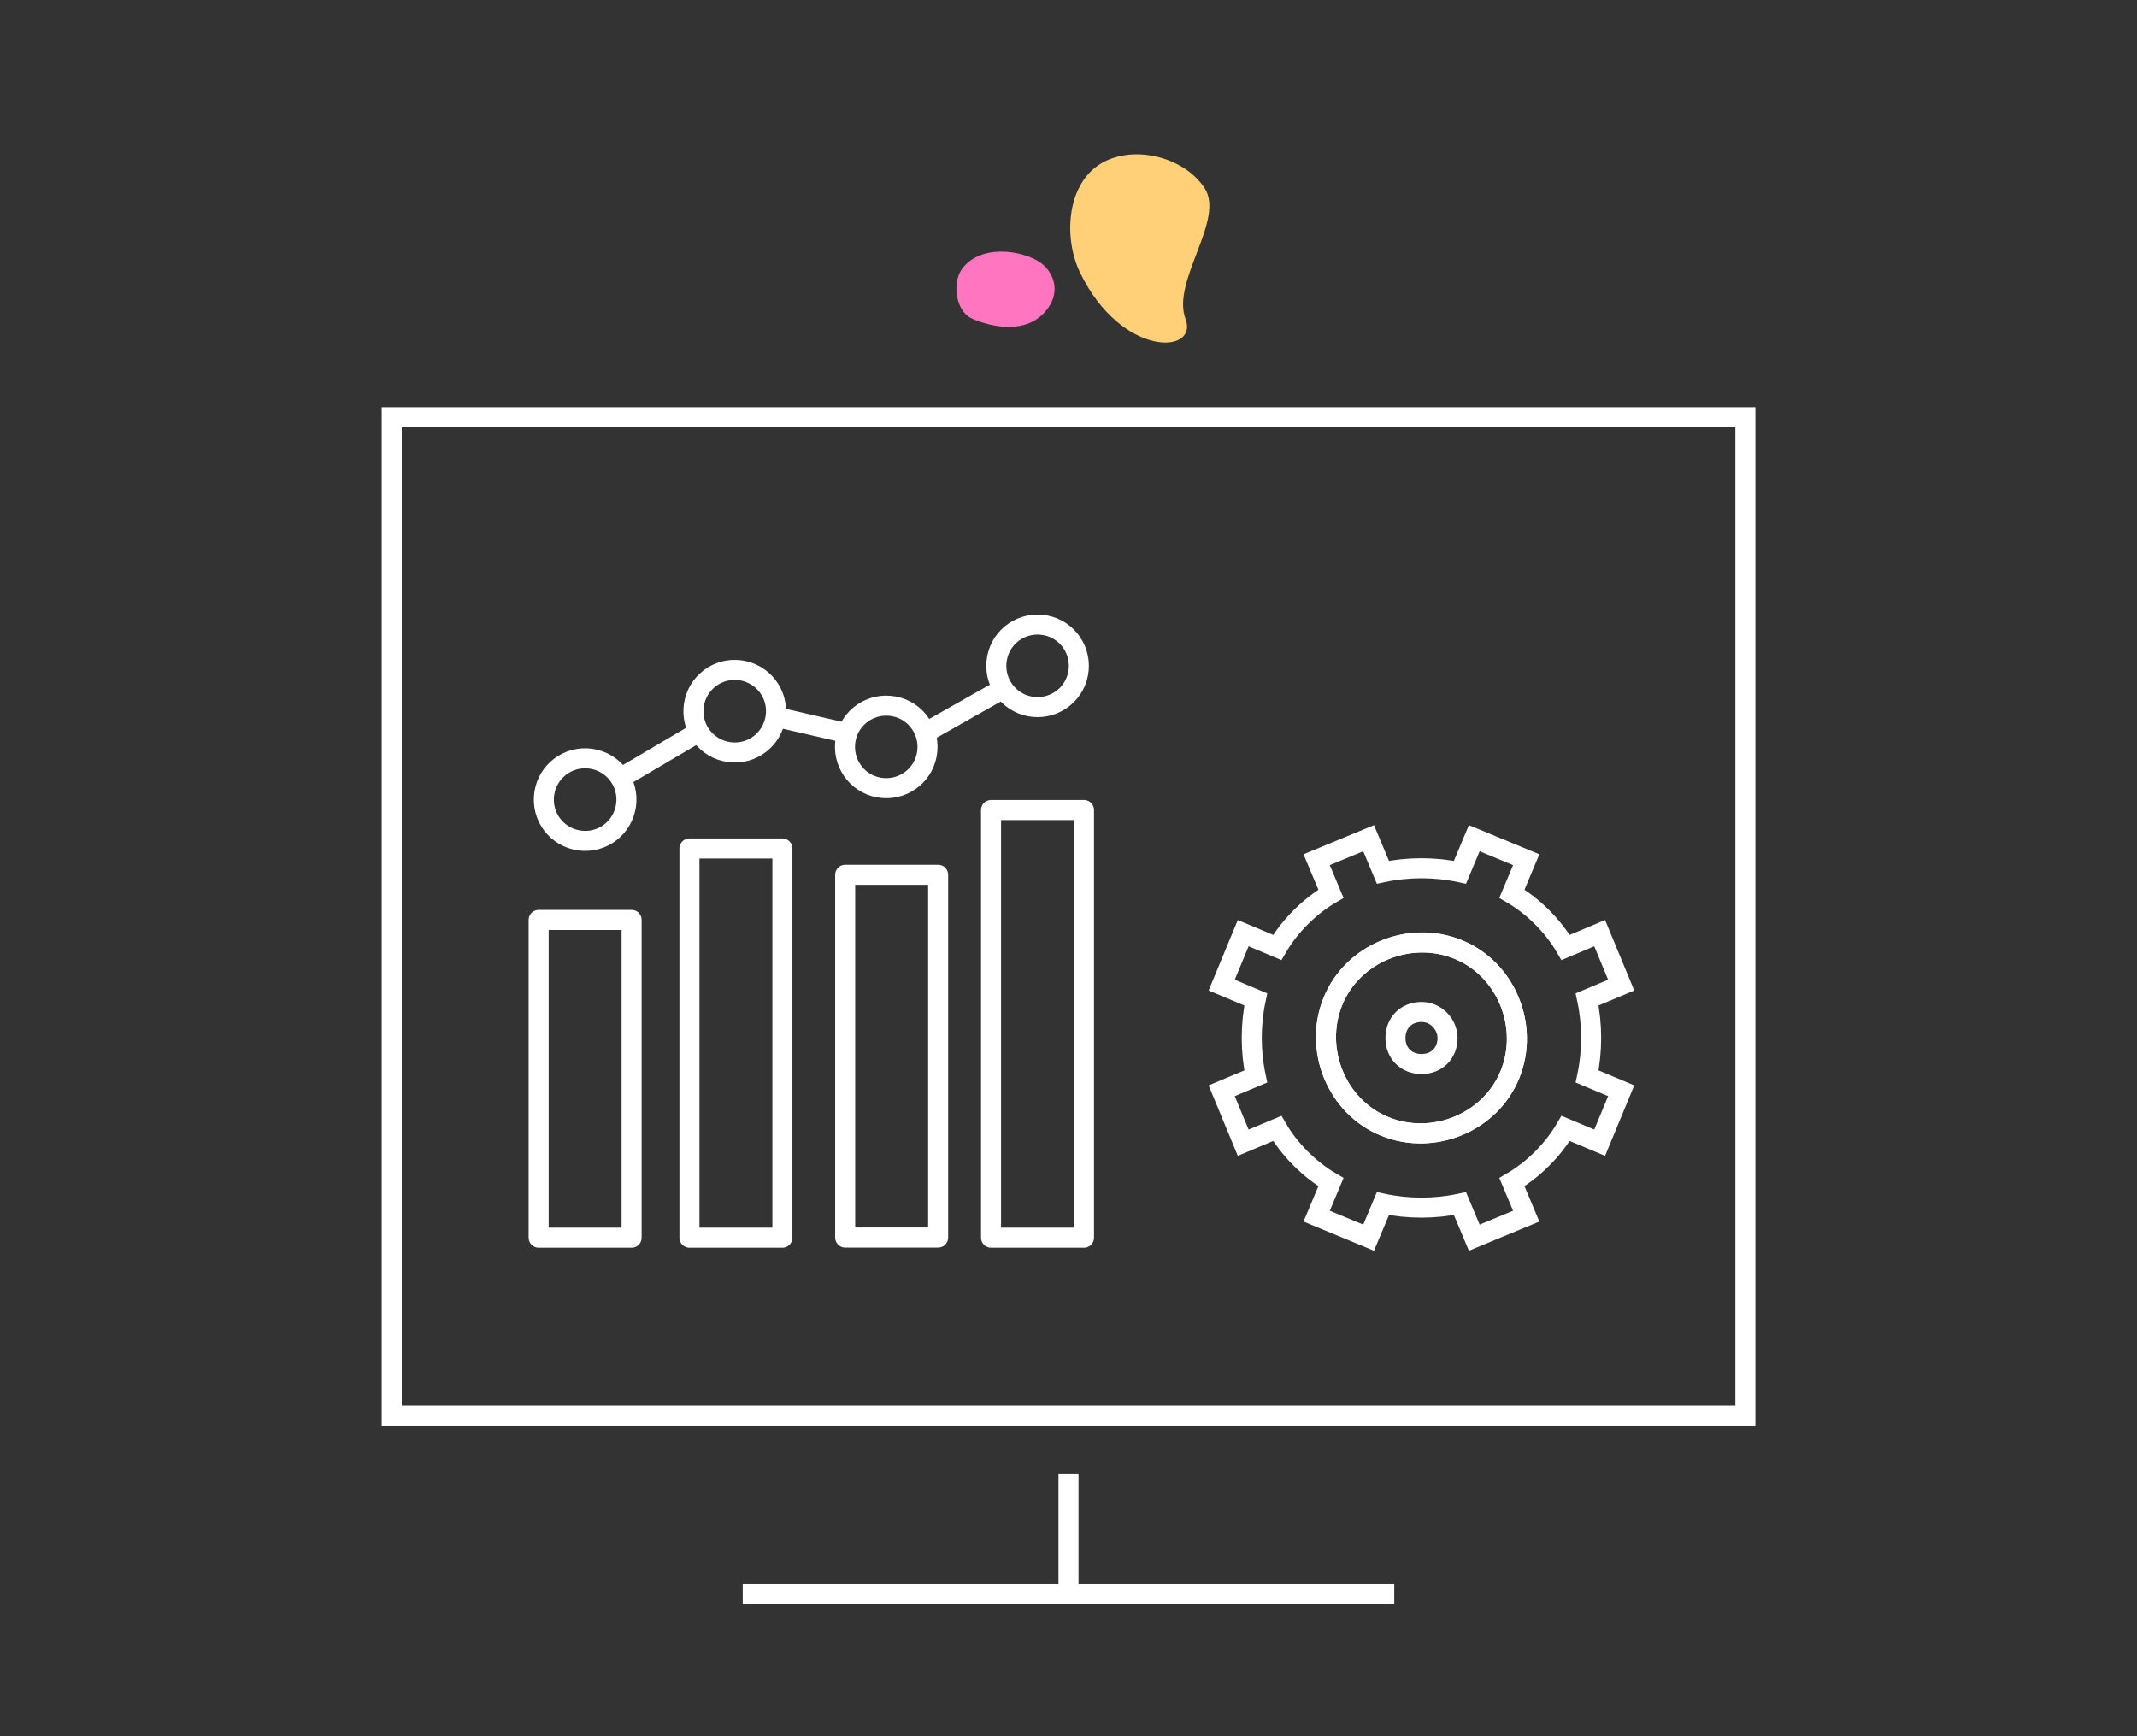 <?xml version="1.0" encoding="UTF-8"?> <svg xmlns="http://www.w3.org/2000/svg" id="icons" viewBox="0 0 160 130"><rect x="0" y="0" width="160" height="130" fill="#333333" stroke="none"/><defs><style> .cls-1 { fill: #ffd077; } .cls-1, .cls-2 { stroke-width: 0px; } .cls-2 { fill: #ff75bf; } .cls-3 { stroke-miterlimit: 10; } .cls-3, .cls-4 { fill: none; stroke: #fff; stroke-width: 1.5px; } .cls-4 { stroke-linejoin: round; } </style></defs><g><path class="cls-2" d="M72.78,23.86c1.47.63,3.98,1.18,5.47-.52,1.15-1.3.76-2.72-.16-3.53-1.03-.91-4.31-1.7-5.94.16-.83.95-.67,2.84.23,3.63.12.1.25.19.4.25Z"></path><path class="cls-1" d="M90.17,14.05c1.6,2.38-2.48,6.98-1.41,9.82,1.01,2.69-4.81,2.9-7.89-3.45-1.25-2.58-1-6.45,1.38-8.06,2.38-1.6,6.31-.7,7.91,1.68Z"></path></g><g><g><rect class="cls-4" x="40.33" y="68.88" width="6.96" height="23.79"></rect><rect class="cls-4" x="51.62" y="63.53" width="6.96" height="29.14"></rect><rect class="cls-4" x="63.28" y="65.5" width="6.96" height="27.16"></rect><rect class="cls-4" x="74.2" y="60.65" width="6.96" height="32.02"></rect><path class="cls-4" d="M46.9,59.99c-.07,1.71-1.5,3.04-3.21,2.97-1.71-.07-3.04-1.5-2.97-3.21.07-1.71,1.5-3.04,3.21-2.97,1.71.07,3.04,1.5,2.97,3.21Z"></path><path class="cls-4" d="M58.1,53.37c-.07,1.71-1.5,3.04-3.21,2.97-1.71-.07-3.04-1.5-2.97-3.21.07-1.71,1.5-3.04,3.21-2.97,1.71.07,3.04,1.5,2.97,3.21Z"></path><path class="cls-4" d="M69.39,56.51c-.32,1.68-1.94,2.77-3.62,2.45-1.68-.32-2.77-1.94-2.45-3.62.32-1.68,1.94-2.77,3.62-2.45,1.68.32,2.77,1.94,2.45,3.62Z"></path><path class="cls-4" d="M80.72,50.44c-.32,1.68-1.94,2.77-3.62,2.45-1.68-.32-2.77-1.94-2.45-3.62.32-1.68,1.94-2.77,3.62-2.45,1.68.32,2.77,1.94,2.45,3.62Z"></path><line class="cls-4" x1="46.45" y1="58.26" x2="52.21" y2="54.87"></line><line class="cls-4" x1="58.07" y1="53.67" x2="63.28" y2="54.87"></line><line class="cls-4" x1="69.26" y1="54.87" x2="75.11" y2="51.56"></line></g><g><rect class="cls-3" x="29.33" y="31.24" width="101.35" height="74.76"></rect><g><line class="cls-3" x1="55.61" y1="119.34" x2="104.39" y2="119.34"></line><line class="cls-3" x1="80" y1="110.33" x2="80" y2="119.34"></line></g></g><g><path class="cls-3" d="M119.77,85.56l1.61-3.89-2.55-1.07c.4-1.88.4-3.89,0-5.77l2.55-1.07-1.61-3.89-2.55,1.07c-.94-1.61-2.41-3.08-4.02-4.02l1.07-2.55-3.89-1.61-1.07,2.55c-1.88-.4-3.89-.4-5.77,0l-1.07-2.55-3.89,1.61,1.07,2.55c-1.61.94-3.08,2.41-4.02,4.02l-2.55-1.07-1.61,3.89,2.55,1.07c-.4,1.88-.4,3.89,0,5.77l-2.55,1.07,1.61,3.89,2.55-1.07c.94,1.61,2.41,3.08,4.02,4.02l-1.07,2.55,3.89,1.61,1.07-2.55c1.88.4,3.89.4,5.77,0l1.07,2.55,3.89-1.61-1.07-2.55c1.61-.94,3.08-2.41,4.02-4.02l2.55,1.07Z"></path><path class="cls-3" d="M113.05,80.46c-1.47,3.61-5.76,5.35-9.37,3.88-3.61-1.47-5.35-5.76-3.88-9.37,1.47-3.61,5.76-5.35,9.37-3.88,3.61,1.47,5.35,5.76,3.88,9.37Z"></path><path class="cls-3" d="M113.05,80.46c-1.47,3.61-5.76,5.35-9.37,3.88-3.61-1.47-5.35-5.76-3.88-9.37,1.47-3.61,5.76-5.35,9.37-3.88,3.61,1.47,5.35,5.76,3.88,9.37Z"></path><path class="cls-3" d="M108.38,77.72c0,1.14-.81,1.95-1.95,1.95s-1.95-.81-1.95-1.95.81-1.95,1.95-1.95,1.95.98,1.95,1.95Z"></path></g></g></svg> 